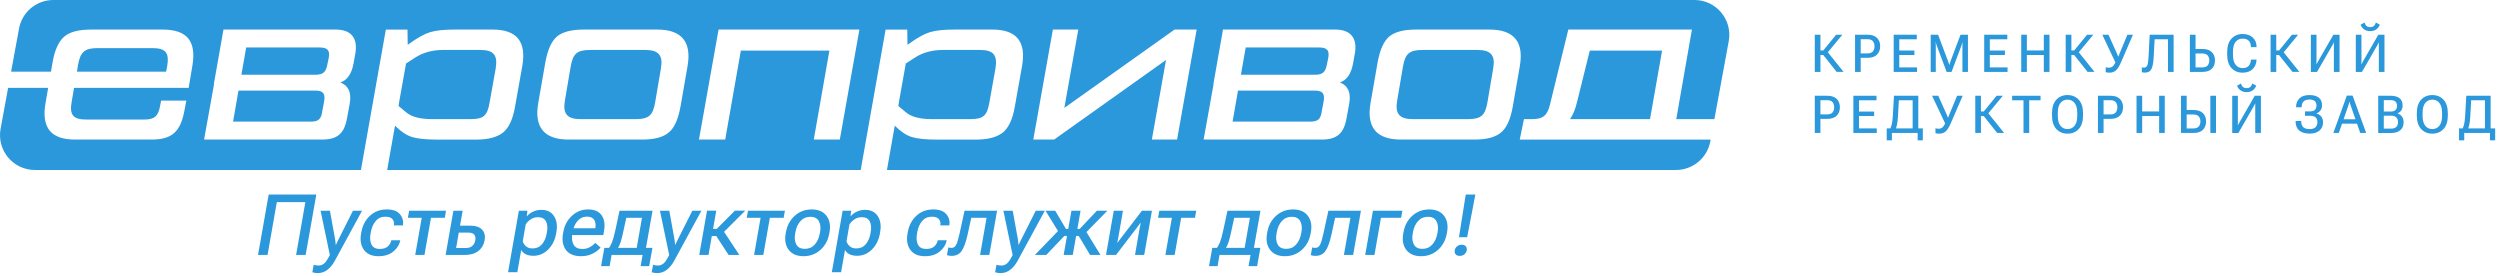 <svg width="353" height="39" viewBox="0 0 353 39" fill="none" xmlns="http://www.w3.org/2000/svg">
<path d="M335.159 3.691C335.032 3.788 334.87 3.834 334.673 3.834C334.472 3.834 334.31 3.788 334.179 3.691C334.051 3.591 333.947 3.421 333.862 3.181L333.314 3.49C333.445 3.803 333.626 4.035 333.862 4.181C334.097 4.324 334.368 4.398 334.673 4.398C334.978 4.398 335.248 4.324 335.48 4.181C335.715 4.035 335.901 3.807 336.028 3.49L335.48 3.181C335.399 3.425 335.291 3.595 335.159 3.691Z" fill="#2A98DB"/>
<path d="M335.893 10.154H336.688V4.903H335.82L333.684 8.614C333.638 8.695 333.596 8.776 333.557 8.853C333.518 8.927 333.484 9 333.453 9.066H333.43C333.433 8.988 333.433 8.903 333.433 8.811C333.433 8.741 333.436 8.676 333.437 8.614C333.437 8.602 333.437 8.59 333.437 8.579C333.437 8.57 333.437 8.561 333.437 8.552V4.907H332.638V10.158H333.507L335.642 6.448C335.686 6.371 335.726 6.294 335.764 6.223L335.769 6.212C335.808 6.139 335.843 6.066 335.874 5.996H335.901C335.897 6.073 335.893 6.162 335.893 6.255V10.154Z" fill="#2A98DB"/>
<path d="M314.476 7.687V7.371C314.476 6.533 314.681 5.896 315.086 5.459C315.495 5.023 316.013 4.803 316.646 4.803C317.263 4.803 317.746 4.969 318.097 5.305C318.449 5.637 318.623 6.058 318.623 6.571V6.656H317.823V6.564C317.823 6.224 317.723 5.954 317.526 5.757C317.333 5.556 317.036 5.456 316.642 5.456C316.24 5.456 315.916 5.606 315.665 5.911C315.418 6.212 315.294 6.679 315.294 7.317V7.757C315.294 8.355 315.418 8.815 315.665 9.139C315.916 9.459 316.24 9.618 316.646 9.618C317.024 9.618 317.31 9.517 317.503 9.313C317.696 9.108 317.8 8.838 317.823 8.502V8.417H318.623L318.619 8.51C318.588 9.008 318.406 9.428 318.07 9.761C317.738 10.093 317.264 10.259 316.642 10.259C316.001 10.259 315.48 10.039 315.078 9.602C314.677 9.154 314.476 8.521 314.476 7.687Z" fill="#2A98DB"/>
<path d="M256.248 4.903V10.154H257.047V7.768H257.444L259.337 10.154V10.15H260.31L258.091 7.383L260.136 4.907H259.26L257.445 7.127H257.047V4.903H256.248Z" fill="#2A98DB"/>
<path fill-rule="evenodd" clip-rule="evenodd" d="M261.935 4.903V10.154H262.731V8.166H263.715C264.291 8.166 264.723 8.015 265.024 7.718C265.329 7.421 265.48 7.023 265.48 6.529C265.48 6.031 265.329 5.637 265.024 5.344C264.723 5.05 264.287 4.903 263.719 4.903H261.935ZM263.665 7.54H262.731V5.533H263.665C264.043 5.533 264.306 5.629 264.457 5.818C264.603 6.008 264.681 6.243 264.681 6.533C264.681 6.822 264.603 7.062 264.457 7.255C264.306 7.448 264.043 7.54 263.665 7.54Z" fill="#2A98DB"/>
<path d="M267.387 10.154V4.903H270.65V5.548H268.179V7.135H270.314V7.768H268.179V9.517H270.684V10.154H267.387Z" fill="#2A98DB"/>
<path d="M272.615 4.903V10.154H273.333V6.475C273.333 6.398 273.333 6.313 273.329 6.212C273.325 6.112 273.321 6.027 273.314 5.961H273.337C273.342 5.984 273.347 6.008 273.353 6.034C273.359 6.059 273.365 6.085 273.372 6.113L273.378 6.14L273.395 6.212L273.409 6.258L273.41 6.258L273.41 6.259L273.41 6.26C273.435 6.338 273.458 6.41 273.484 6.475L274.866 10.154H275.557L276.939 6.475C276.97 6.398 276.997 6.313 277.024 6.22C277.051 6.127 277.074 6.042 277.09 5.965H277.113C277.105 6.042 277.098 6.127 277.094 6.22V10.154H277.874V4.903H276.827L275.395 8.695C275.364 8.768 275.337 8.845 275.314 8.923C275.291 9 275.271 9.081 275.252 9.162H275.229C275.21 9.077 275.19 9 275.167 8.923C275.144 8.845 275.117 8.768 275.086 8.695L273.657 4.903H272.615Z" fill="#2A98DB"/>
<path d="M280.171 10.154V4.903H283.433V5.548H280.962V7.135H283.098V7.768H280.962V9.517H283.468V10.154H280.171Z" fill="#2A98DB"/>
<path d="M285.399 4.903V10.154H286.194V7.768H288.588V10.154H289.387V4.903H288.588V7.123H286.194V4.903H285.399Z" fill="#2A98DB"/>
<path d="M291.677 10.154V4.903H292.48V7.127H292.874L294.692 4.907H295.569L293.522 7.381L295.742 10.15H294.769V10.154L292.873 7.768H292.48V10.154H291.677Z" fill="#2A98DB"/>
<path d="M297.534 9.54C297.457 9.529 297.391 9.513 297.325 9.494V10.185C297.395 10.208 297.464 10.228 297.542 10.239C297.619 10.251 297.727 10.259 297.866 10.259C298.24 10.259 298.545 10.147 298.785 9.927C299.02 9.706 299.264 9.309 299.511 8.737L301.171 4.907H300.383L299.318 7.475C299.264 7.602 299.225 7.699 299.202 7.764C299.192 7.793 299.18 7.824 299.168 7.857C299.16 7.878 299.151 7.9 299.143 7.923C299.134 7.946 299.126 7.971 299.117 7.996H299.094C299.076 7.954 299.059 7.914 299.044 7.877L299.008 7.787L298.997 7.761C298.974 7.691 298.932 7.598 298.874 7.475L297.719 4.907H296.847L298.697 8.82C298.558 9.102 298.419 9.296 298.287 9.401C298.148 9.506 297.97 9.56 297.754 9.56C297.681 9.56 297.607 9.552 297.534 9.54Z" fill="#2A98DB"/>
<path d="M303.538 4.903H306.916V10.154H306.117V5.548H304.233L304.09 8.205C304.055 8.88 303.951 9.39 303.785 9.737C303.615 10.081 303.298 10.255 302.831 10.255C302.765 10.255 302.696 10.251 302.63 10.239C302.565 10.232 302.495 10.216 302.43 10.193V9.506C302.48 9.525 302.53 9.537 302.572 9.544C302.619 9.552 302.665 9.556 302.711 9.556C302.943 9.556 303.105 9.448 303.198 9.228C303.287 9.008 303.345 8.629 303.372 8.093L303.538 4.903Z" fill="#2A98DB"/>
<path fill-rule="evenodd" clip-rule="evenodd" d="M310.013 4.903H309.213V10.154H310.986C311.572 10.154 312.016 10.004 312.31 9.706C312.607 9.409 312.754 9.015 312.754 8.529C312.754 8.042 312.607 7.656 312.31 7.359C312.016 7.062 311.572 6.915 310.986 6.915H310.013V4.903ZM310.013 9.521V7.552H310.947C311.318 7.552 311.576 7.645 311.727 7.834C311.877 8.019 311.955 8.251 311.955 8.533C311.955 8.815 311.877 9.054 311.727 9.239C311.576 9.428 311.318 9.521 310.943 9.521H310.013Z" fill="#2A98DB"/>
<path d="M320.607 4.903V10.154H321.406V7.768H321.799L323.696 10.154V10.15H324.669L322.451 7.383L324.495 4.907H323.619L321.804 7.127H321.406V4.903H320.607Z" fill="#2A98DB"/>
<path d="M330.345 10.154H329.545V6.255L329.546 6.244C329.55 6.155 329.553 6.07 329.553 5.996H329.53C329.499 6.066 329.464 6.139 329.426 6.212L329.421 6.222C329.383 6.293 329.343 6.37 329.298 6.448L327.163 10.158H326.294V4.907H327.09V8.552C327.09 8.633 327.09 8.718 327.086 8.811V9.066H327.109C327.119 9.045 327.128 9.024 327.138 9.002C327.152 8.972 327.166 8.941 327.181 8.91C327.19 8.891 327.199 8.872 327.209 8.853C327.224 8.826 327.239 8.799 327.254 8.771L327.255 8.77C327.282 8.719 327.311 8.666 327.341 8.614L329.476 4.903H330.345V10.154Z" fill="#2A98DB"/>
<path fill-rule="evenodd" clip-rule="evenodd" d="M256.248 18.772V13.521H258.032C258.599 13.521 259.032 13.668 259.337 13.961C259.638 14.255 259.792 14.649 259.792 15.147C259.792 15.641 259.638 16.039 259.337 16.336C259.036 16.633 258.599 16.784 258.028 16.784H257.043V18.772H256.248ZM257.043 16.154H257.978C258.356 16.154 258.619 16.058 258.765 15.869C258.916 15.676 258.989 15.436 258.989 15.147C258.989 14.857 258.916 14.622 258.765 14.432C258.619 14.243 258.356 14.147 257.978 14.147H257.043V16.154Z" fill="#2A98DB"/>
<path d="M261.696 13.521V18.772H264.997V18.131H262.491V16.382H264.626V15.753H262.491V14.162H264.962V13.521H261.696Z" fill="#2A98DB"/>
<path fill-rule="evenodd" clip-rule="evenodd" d="M267.43 13.521H270.866V18.131H271.503V19.811H270.773V18.772H267.136V19.811H266.406V18.131H266.92C266.998 17.964 267.065 17.773 267.117 17.56C267.186 17.27 267.24 16.88 267.267 16.386L267.43 13.521ZM270.067 14.162V18.131H267.704C267.762 17.979 267.812 17.799 267.854 17.595C267.916 17.309 267.962 16.915 267.993 16.409L268.117 14.162H270.067Z" fill="#2A98DB"/>
<path d="M273.495 18.158C273.418 18.147 273.352 18.131 273.287 18.112V18.799C273.356 18.822 273.426 18.842 273.499 18.853C273.576 18.869 273.684 18.872 273.823 18.872C274.202 18.872 274.507 18.761 274.746 18.541C274.982 18.32 275.225 17.923 275.472 17.351L277.132 13.521H276.345L275.279 16.089C275.225 16.216 275.186 16.313 275.163 16.378C275.144 16.433 275.12 16.495 275.092 16.565L275.074 16.61H275.055C275.033 16.56 275.014 16.512 274.996 16.468L274.986 16.443C274.976 16.419 274.967 16.396 274.959 16.375C274.935 16.305 274.893 16.212 274.835 16.089L273.681 13.521H272.808L274.659 17.436C274.52 17.719 274.38 17.913 274.248 18.019C274.109 18.123 273.931 18.177 273.715 18.177C273.642 18.177 273.569 18.17 273.495 18.158Z" fill="#2A98DB"/>
<path d="M278.908 18.772V13.521H279.708V15.741H280.105L281.924 13.521H282.8L280.752 16.001L282.974 18.768H281.997V18.772L280.104 16.386H279.708V18.772H278.908Z" fill="#2A98DB"/>
<path d="M284.117 13.521V14.162H285.719V18.772H286.522V14.162H288.125V13.521H284.117Z" fill="#2A98DB"/>
<path fill-rule="evenodd" clip-rule="evenodd" d="M289.746 16.305V15.988C289.746 15.15 289.947 14.514 290.356 14.077C290.762 13.641 291.291 13.421 291.935 13.421C292.576 13.421 293.101 13.641 293.511 14.077C293.92 14.514 294.125 15.15 294.125 15.988V16.305C294.125 17.143 293.92 17.784 293.511 18.22C293.101 18.656 292.576 18.872 291.935 18.872C291.291 18.872 290.762 18.656 290.356 18.22C289.947 17.78 289.746 17.143 289.746 16.305ZM290.561 16.359C290.561 16.973 290.684 17.44 290.935 17.753C291.186 18.069 291.518 18.224 291.935 18.224C292.349 18.224 292.684 18.066 292.932 17.753C293.183 17.436 293.306 16.973 293.306 16.359V15.934C293.306 15.32 293.183 14.853 292.932 14.54C292.684 14.224 292.349 14.069 291.935 14.069C291.518 14.069 291.186 14.228 290.935 14.54C290.684 14.857 290.561 15.32 290.561 15.934V16.359Z" fill="#2A98DB"/>
<path fill-rule="evenodd" clip-rule="evenodd" d="M296.229 13.521V18.772H297.024V16.784H298.009C298.58 16.784 299.016 16.633 299.318 16.336C299.619 16.039 299.773 15.641 299.773 15.147C299.773 14.649 299.619 14.255 299.318 13.961C299.013 13.668 298.58 13.521 298.013 13.521H296.229ZM297.959 16.154H297.024V14.147H297.959C298.337 14.147 298.599 14.243 298.746 14.432C298.897 14.622 298.97 14.857 298.97 15.147C298.97 15.436 298.897 15.676 298.746 15.869C298.599 16.058 298.337 16.154 297.959 16.154Z" fill="#2A98DB"/>
<path d="M301.677 18.772V13.521H302.476V15.737H304.87V13.521H305.665V18.772H304.87V16.382H302.476V18.772H301.677Z" fill="#2A98DB"/>
<path d="M312.901 18.772H312.101V13.521H312.901V18.772Z" fill="#2A98DB"/>
<path fill-rule="evenodd" clip-rule="evenodd" d="M308.758 13.521H307.959V18.772H309.731C310.318 18.772 310.762 18.622 311.055 18.324C311.352 18.027 311.499 17.633 311.499 17.147C311.499 16.66 311.352 16.274 311.055 15.977C310.762 15.68 310.318 15.533 309.731 15.533H308.758V13.521ZM308.758 18.135V16.166H309.692C310.063 16.166 310.321 16.262 310.472 16.448C310.623 16.633 310.7 16.865 310.7 17.147C310.7 17.428 310.623 17.664 310.472 17.853C310.321 18.042 310.063 18.135 309.688 18.135H308.758Z" fill="#2A98DB"/>
<path d="M317.225 12.448C317.422 12.448 317.584 12.402 317.711 12.305C317.843 12.208 317.947 12.039 318.032 11.795L318.58 12.104C318.449 12.421 318.267 12.649 318.032 12.795C317.8 12.938 317.53 13.011 317.225 13.011C316.92 13.011 316.65 12.938 316.414 12.795C316.179 12.649 315.993 12.417 315.866 12.104L316.414 11.795C316.495 12.035 316.603 12.205 316.731 12.305C316.862 12.402 317.024 12.448 317.225 12.448Z" fill="#2A98DB"/>
<path d="M319.24 18.772H318.441V14.873L318.442 14.86C318.445 14.772 318.449 14.688 318.449 14.614H318.426C318.395 14.683 318.36 14.757 318.321 14.83C318.291 14.888 318.258 14.948 318.223 15.013L318.222 15.014L318.218 15.022L318.194 15.066L316.059 18.776H315.19V13.525H315.986V17.428C315.986 17.521 315.982 17.606 315.982 17.683H316.005C316.036 17.618 316.067 17.544 316.105 17.471C316.132 17.422 316.16 17.372 316.188 17.321L316.237 17.232L318.372 13.521H319.24V18.772Z" fill="#2A98DB"/>
<path d="M326.947 17.965C326.769 18.139 326.491 18.228 326.117 18.228C325.723 18.228 325.43 18.143 325.229 17.969C325.032 17.791 324.935 17.514 324.935 17.135V17.081H324.14V17.143C324.14 17.722 324.314 18.154 324.665 18.44C325.016 18.722 325.503 18.865 326.121 18.865C326.7 18.865 327.159 18.726 327.499 18.444C327.839 18.162 328.013 17.772 328.013 17.27C328.013 16.927 327.924 16.652 327.75 16.444C327.576 16.235 327.356 16.093 327.082 16.019V16.004C327.306 15.927 327.495 15.791 327.646 15.602C327.796 15.409 327.874 15.162 327.874 14.857C327.874 14.39 327.719 14.035 327.41 13.788C327.097 13.544 326.661 13.421 326.097 13.421C325.472 13.421 325.001 13.575 324.684 13.888C324.364 14.201 324.206 14.602 324.206 15.1V15.15H325.001V15.085C325.001 14.737 325.094 14.479 325.283 14.309C325.468 14.139 325.738 14.054 326.09 14.054C326.433 14.054 326.688 14.127 326.847 14.274C327.005 14.421 327.086 14.629 327.086 14.892C327.086 15.162 327.009 15.371 326.862 15.517C326.711 15.66 326.468 15.733 326.136 15.733H325.468V16.351H326.213C326.557 16.351 326.812 16.432 326.978 16.591C327.14 16.749 327.221 16.973 327.217 17.255C327.217 17.552 327.128 17.791 326.947 17.965Z" fill="#2A98DB"/>
<path fill-rule="evenodd" clip-rule="evenodd" d="M330.24 18.772L330.697 17.459H332.81L333.267 18.772H334.101L332.186 13.498H331.372L329.468 18.772H330.24ZM332.594 16.842H330.912L331.607 14.842C331.638 14.757 331.661 14.676 331.681 14.602C331.704 14.529 331.723 14.452 331.742 14.374H331.769C331.778 14.409 331.786 14.444 331.794 14.478C331.803 14.52 331.813 14.562 331.823 14.602C331.847 14.68 331.87 14.757 331.897 14.842L332.594 16.842Z" fill="#2A98DB"/>
<path fill-rule="evenodd" clip-rule="evenodd" d="M335.804 13.521V18.776H337.673C338.194 18.776 338.611 18.645 338.924 18.382C339.236 18.12 339.391 17.753 339.391 17.278C339.391 16.934 339.31 16.656 339.148 16.444C338.986 16.232 338.777 16.093 338.522 16.019V16.004C338.731 15.93 338.901 15.803 339.04 15.618C339.179 15.428 339.248 15.189 339.248 14.896C339.248 14.428 339.097 14.081 338.8 13.857C338.503 13.633 338.094 13.521 337.569 13.521H335.804ZM337.538 15.753H336.592V14.139H337.538C337.866 14.139 338.101 14.212 338.244 14.347C338.391 14.483 338.46 14.676 338.46 14.934C338.46 15.193 338.391 15.394 338.244 15.537C338.101 15.68 337.866 15.753 337.538 15.753ZM337.642 18.158H336.592V16.336H337.642C337.97 16.336 338.209 16.417 338.364 16.583C338.522 16.749 338.599 16.969 338.599 17.247C338.599 17.525 338.522 17.749 338.364 17.911C338.209 18.077 337.97 18.158 337.642 18.158Z" fill="#2A98DB"/>
<path fill-rule="evenodd" clip-rule="evenodd" d="M341.256 16.305V15.988C341.256 15.15 341.457 14.514 341.866 14.077C342.275 13.641 342.8 13.421 343.445 13.421C344.086 13.421 344.611 13.641 345.02 14.077C345.43 14.514 345.634 15.15 345.634 15.988V16.305C345.634 17.143 345.43 17.784 345.02 18.22C344.611 18.656 344.086 18.872 343.445 18.872C342.8 18.872 342.275 18.656 341.866 18.22C341.457 17.78 341.256 17.143 341.256 16.305ZM342.07 16.359C342.07 16.973 342.194 17.44 342.445 17.753C342.696 18.069 343.028 18.224 343.445 18.224C343.858 18.224 344.194 18.066 344.441 17.753C344.692 17.436 344.82 16.973 344.82 16.359V15.934C344.82 15.32 344.692 14.853 344.441 14.54C344.194 14.224 343.858 14.069 343.445 14.069C343.028 14.069 342.696 14.228 342.445 14.54C342.194 14.857 342.07 15.32 342.07 15.934V16.359Z" fill="#2A98DB"/>
<path fill-rule="evenodd" clip-rule="evenodd" d="M351.677 13.521H348.24L348.078 16.386C348.051 16.88 348.001 17.27 347.928 17.56C347.876 17.773 347.811 17.964 347.732 18.131H347.217V19.811H347.951V18.772H351.584V19.811H352.318V18.131H351.677V13.521ZM350.877 18.131V14.162H348.931L348.804 16.409C348.777 16.915 348.731 17.309 348.669 17.595C348.624 17.799 348.573 17.979 348.516 18.131H350.877Z" fill="#2A98DB"/>
<path d="M45.766 14.32L45.5 15.734C45.353 16.822 44.971 17.178 43.824 17.174H32.909L33.673 12.791H44.5C45.588 12.791 45.971 13.174 45.766 14.32Z" fill="#2A98DB"/>
<path d="M34.762 6.703H45.117C46.264 6.703 46.619 7.116 46.411 8.201L46.233 9.054C46.029 10.201 45.615 10.556 44.527 10.556H34.083L34.762 6.703Z" fill="#2A98DB"/>
<path d="M81.982 16.822H89.72C91.604 16.822 92.191 16.32 92.515 14.409L93.31 9.73C93.662 7.819 93.017 7.054 91.102 7.054H83.365C81.48 7.054 80.893 7.552 80.569 9.467L79.774 14.147C79.422 16.058 80.071 16.822 81.982 16.822Z" fill="#2A98DB"/>
<path d="M186.631 15.734L186.897 14.32C187.102 13.174 186.72 12.791 185.631 12.791H174.805L174.04 17.174H184.955C186.102 17.178 186.484 16.822 186.631 15.734Z" fill="#2A98DB"/>
<path d="M186.249 6.703H175.893L175.218 10.556H185.662C186.751 10.556 187.164 10.201 187.368 9.054L187.546 8.201C187.751 7.116 187.399 6.703 186.249 6.703Z" fill="#2A98DB"/>
<path d="M207.237 16.822H199.5C197.585 16.822 196.94 16.058 197.291 14.147L198.086 9.467C198.411 7.552 198.998 7.054 200.882 7.054H208.619C210.534 7.054 211.179 7.819 210.828 9.73L210.032 14.409C209.708 16.32 209.121 16.822 207.237 16.822Z" fill="#2A98DB"/>
<path fill-rule="evenodd" clip-rule="evenodd" d="M7.53 0C5.156 0 3.117 1.695 2.689 4.031L1.568 10.116H7.197L7.422 8.819C7.716 7.081 8.276 5.846 9.071 5.17C9.863 4.498 11.129 4.174 12.866 4.174H22.959C26.372 4.174 27.754 5.761 27.168 9.263L26.639 12.409H10.453L10.129 14.32C9.778 16.232 10.307 16.88 12.218 16.88H20.368C21.808 16.88 22.337 16.409 22.604 14.969L22.751 14.205H26.31L26.017 15.734C25.457 18.645 24.222 19.707 21.399 19.707H10.6C7.187 19.707 5.836 18.031 6.422 14.587L6.8 12.409H1.146L0.083 18.185C-0.473 21.212 1.847 24 4.924 24H50.964L54.48 4.178H57.538L57.569 6.324L57.862 6.12C59.009 5.297 59.982 4.764 60.774 4.533C61.573 4.29 62.72 4.174 64.191 4.174H69.546C72.959 4.174 74.341 5.849 73.754 9.293L72.724 15.062C72.43 16.799 71.87 18.004 71.075 18.68C70.252 19.355 68.986 19.71 67.249 19.71H61.689C60.16 19.71 59.013 19.595 58.218 19.359C57.422 19.124 56.627 18.595 55.805 17.772L55.774 17.741L54.67 24H121.532L125.048 4.178H128.106L128.137 6.324L128.43 6.12C129.577 5.297 130.55 4.764 131.341 4.533C132.141 4.29 133.287 4.174 134.758 4.174H140.114C143.527 4.174 144.909 5.849 144.322 9.293L143.291 15.062C142.998 16.799 142.438 18.004 141.642 18.68C140.82 19.355 139.554 19.71 137.816 19.71H132.256C130.727 19.71 129.581 19.595 128.785 19.359C127.99 19.124 127.198 18.595 126.372 17.772L126.341 17.741L125.238 24H236.65C239.025 24 241.063 22.305 241.492 19.969L241.54 19.71H214.588L215.179 16.826H216.268C217.917 16.826 218.503 16.297 218.886 14.649L221.446 4.174H238.897L236.689 16.826H242.071L244.098 5.815C244.654 2.792 242.334 0 239.256 0H7.53ZM47.411 4.174H31.554L30.198 11.849H30.229L28.816 19.707H45.473C47.619 19.707 48.619 18.884 49.002 16.676L49.384 14.618C49.65 13.058 49.206 12.085 48.059 11.645C49.029 11.32 49.646 10.436 49.913 8.996L50.175 7.556C50.557 5.351 49.557 4.174 47.411 4.174ZM90.662 19.707H80.276C76.832 19.707 75.391 17.969 76.009 14.498L77.009 8.761C77.334 7.023 77.862 5.819 78.658 5.143C79.453 4.494 80.689 4.174 82.422 4.174H92.808C96.252 4.174 97.693 5.911 97.075 9.382L96.075 15.12C95.751 16.857 95.222 18.062 94.426 18.71C93.635 19.382 92.399 19.707 90.662 19.707ZM98.693 19.707H102.399L104.608 7.143H117.11L114.905 19.707H118.581L121.349 4.174H101.461L98.693 19.707ZM165.847 4.174L150.283 15.236L152.256 4.174H148.666L145.901 19.707H148.843L164.642 8.467L162.642 19.707H166.202L168.967 4.174H165.847ZM172.685 4.174H188.542C190.689 4.174 191.689 5.351 191.307 7.556L191.044 8.996C190.778 10.436 190.16 11.32 189.191 11.645C190.337 12.085 190.778 13.058 190.515 14.618L190.133 16.676C189.751 18.884 188.751 19.707 186.604 19.707H169.951L171.364 11.849H171.334L172.685 4.174ZM197.793 19.707H208.179C209.913 19.707 211.148 19.382 211.944 18.71C212.739 18.062 213.268 16.857 213.592 15.12L214.592 9.382C215.21 5.911 213.77 4.174 210.326 4.174H199.94C198.206 4.174 196.971 4.494 196.175 5.143C195.38 5.819 194.851 7.023 194.527 8.761L193.527 14.498C192.909 17.969 194.349 19.707 197.793 19.707Z" fill="#2A98DB"/>
<path d="M11.013 9.205L10.866 10.116H23.457L23.604 9.351C23.928 7.44 23.399 6.792 21.484 6.792H13.835C11.951 6.792 11.334 7.32 11.013 9.205Z" fill="#2A98DB"/>
<path d="M69.986 9.703L69.133 14.471C68.812 16.355 68.279 16.822 66.399 16.822H61.044C59.307 16.822 58.071 16.498 57.307 15.822L56.276 14.969L56.392 14.232L57.334 8.965L58.658 8.112C59.747 7.405 61.071 7.054 62.6 7.054H67.808C69.72 7.054 70.31 7.792 69.986 9.703Z" fill="#2A98DB"/>
<path d="M139.7 14.471L140.554 9.703C140.878 7.792 140.291 7.054 138.376 7.054H133.168C131.639 7.054 130.314 7.405 129.225 8.112L127.901 8.965L126.959 14.232L126.843 14.969L127.874 15.822C128.639 16.498 129.874 16.822 131.612 16.822H136.967C138.847 16.822 139.376 16.355 139.7 14.471Z" fill="#2A98DB"/>
<path d="M224.48 7.143L222.685 14.382C222.449 15.382 222.125 16.205 221.685 16.822H232.982L234.689 7.143H224.48Z" fill="#2A98DB"/>
<path d="M36.432 36L37.938 27.469H44.664L43.158 36H41.81L43.117 28.541H39.086L37.779 36H36.432ZM44.102 38.438L44.295 37.389C44.389 37.42 44.498 37.445 44.623 37.465C44.748 37.484 44.869 37.494 44.986 37.494C45.268 37.494 45.523 37.402 45.754 37.219C45.984 37.039 46.266 36.621 46.598 35.965L46.562 35.959L45.268 29.754H46.586L47.301 33.709C47.328 33.861 47.35 34.01 47.365 34.154C47.385 34.295 47.398 34.432 47.406 34.565H47.441C47.496 34.432 47.557 34.295 47.623 34.154C47.693 34.014 47.768 33.865 47.846 33.709L49.838 29.754H51.121L47.289 36.803C46.984 37.361 46.631 37.793 46.228 38.098C45.83 38.406 45.379 38.56 44.875 38.56C44.711 38.56 44.566 38.549 44.441 38.525C44.316 38.506 44.203 38.477 44.102 38.438ZM50.986 32.971L51.022 32.783C51.19 31.83 51.596 31.057 52.24 30.463C52.885 29.869 53.674 29.572 54.607 29.572C55.478 29.572 56.1 29.799 56.471 30.252C56.846 30.701 56.986 31.211 56.893 31.781L56.887 31.828H55.615L55.621 31.787C55.676 31.471 55.611 31.193 55.428 30.955C55.244 30.717 54.908 30.598 54.42 30.598C53.846 30.598 53.387 30.805 53.043 31.219C52.699 31.629 52.473 32.143 52.363 32.76L52.322 32.988C52.213 33.605 52.258 34.121 52.457 34.535C52.66 34.945 53.049 35.15 53.623 35.15C54.123 35.15 54.504 35.031 54.766 34.793C55.027 34.551 55.185 34.273 55.24 33.961L55.246 33.926H56.518L56.512 33.961C56.41 34.531 56.092 35.043 55.557 35.496C55.022 35.949 54.318 36.176 53.447 36.176C52.514 36.176 51.828 35.879 51.391 35.285C50.953 34.691 50.818 33.92 50.986 32.971ZM57.59 30.756L57.772 29.754H62.98L62.805 30.756H60.853L59.934 36H58.627L59.547 30.756H57.59ZM65.324 29.754L64.955 31.863H66.367C67.148 31.863 67.715 32.049 68.066 32.42C68.418 32.791 68.539 33.293 68.43 33.926C68.316 34.562 68.018 35.068 67.533 35.443C67.053 35.815 66.422 36 65.641 36H62.922L64.018 29.754H65.324ZM66.098 32.842H64.779L64.404 35.022H65.717C66.158 35.022 66.486 34.92 66.701 34.717C66.92 34.51 67.057 34.244 67.111 33.92C67.17 33.603 67.125 33.346 66.977 33.147C66.832 32.943 66.539 32.842 66.098 32.842ZM71.74 38.438L73.264 29.754H74.471L74.377 30.533H74.406C74.606 30.283 74.887 30.07 75.25 29.895C75.613 29.719 76.01 29.631 76.439 29.631C77.248 29.631 77.844 29.926 78.227 30.516C78.613 31.105 78.725 31.861 78.561 32.783L78.531 32.971C78.367 33.889 77.99 34.643 77.4 35.232C76.811 35.822 76.113 36.117 75.309 36.117C74.875 36.117 74.514 36.043 74.225 35.895C73.939 35.746 73.731 35.545 73.598 35.291L73.047 38.438H71.74ZM73.814 34.066C73.885 34.332 74.037 34.568 74.272 34.775C74.506 34.978 74.811 35.08 75.186 35.08C75.748 35.08 76.195 34.883 76.527 34.488C76.863 34.094 77.084 33.594 77.189 32.988L77.231 32.76C77.34 32.158 77.295 31.66 77.096 31.266C76.897 30.867 76.516 30.668 75.953 30.668C75.57 30.668 75.228 30.771 74.928 30.979C74.631 31.182 74.398 31.414 74.231 31.676L73.814 34.066ZM79.498 32.971L79.533 32.783C79.701 31.834 80.109 31.062 80.758 30.469C81.406 29.871 82.17 29.572 83.049 29.572C83.936 29.572 84.572 29.852 84.959 30.41C85.346 30.965 85.453 31.721 85.281 32.678L85.188 33.188H80.301L80.471 32.232H84.051L84.068 32.139C84.143 31.709 84.086 31.344 83.898 31.043C83.711 30.738 83.373 30.586 82.885 30.586C82.342 30.586 81.894 30.793 81.543 31.207C81.191 31.621 80.963 32.139 80.857 32.76L80.811 32.988C80.705 33.605 80.764 34.121 80.986 34.535C81.213 34.949 81.631 35.156 82.24 35.156C82.623 35.156 82.969 35.072 83.277 34.904C83.586 34.732 83.848 34.531 84.062 34.301L84.807 34.951C84.553 35.268 84.186 35.551 83.705 35.801C83.225 36.051 82.676 36.176 82.059 36.176C81.059 36.176 80.34 35.879 79.902 35.285C79.469 34.688 79.334 33.916 79.498 32.971ZM90.455 37.582L90.736 36H86.359L86.078 37.582H84.871L85.334 34.998H92.125L91.662 37.582H90.455ZM88.428 30.756L88.018 32.66C87.869 33.363 87.736 33.885 87.619 34.225C87.502 34.565 87.367 34.853 87.215 35.092H85.908C86.092 34.889 86.258 34.603 86.406 34.236C86.555 33.869 86.719 33.277 86.898 32.461L87.478 29.754H92.137L91.035 36H89.728L90.648 30.756H88.428ZM92.019 38.438L92.213 37.389C92.307 37.42 92.416 37.445 92.541 37.465C92.666 37.484 92.787 37.494 92.904 37.494C93.186 37.494 93.441 37.402 93.672 37.219C93.902 37.039 94.184 36.621 94.516 35.965L94.481 35.959L93.186 29.754H94.504L95.219 33.709C95.246 33.861 95.268 34.01 95.283 34.154C95.303 34.295 95.316 34.432 95.324 34.565H95.359C95.414 34.432 95.475 34.295 95.541 34.154C95.611 34.014 95.686 33.865 95.764 33.709L97.756 29.754H99.039L95.207 36.803C94.902 37.361 94.549 37.793 94.147 38.098C93.748 38.406 93.297 38.56 92.793 38.56C92.629 38.56 92.484 38.549 92.359 38.525C92.234 38.506 92.121 38.477 92.019 38.438ZM102.877 36L101.014 33.135L101.928 32.268L104.4 36H102.877ZM100.041 32.315H101.207L103.762 29.748H105.232L101.646 33.322H99.859L100.041 32.315ZM101.137 29.748L100.041 36H98.734L99.83 29.748H101.137ZM105.438 30.756L105.619 29.754H110.828L110.652 30.756H108.701L107.781 36H106.475L107.395 30.756H105.438ZM110.939 32.971L110.975 32.783C111.143 31.83 111.559 31.057 112.223 30.463C112.891 29.869 113.688 29.572 114.613 29.572C115.543 29.572 116.236 29.869 116.693 30.463C117.15 31.057 117.295 31.83 117.127 32.783L117.092 32.971C116.924 33.92 116.508 34.691 115.844 35.285C115.18 35.879 114.383 36.176 113.453 36.176C112.523 36.176 111.83 35.879 111.373 35.285C110.916 34.691 110.771 33.92 110.939 32.971ZM112.316 32.76L112.275 32.988C112.166 33.609 112.223 34.123 112.445 34.529C112.668 34.935 113.066 35.139 113.641 35.139C114.211 35.139 114.678 34.935 115.041 34.529C115.404 34.123 115.641 33.609 115.75 32.988L115.797 32.76C115.902 32.139 115.842 31.625 115.615 31.219C115.393 30.812 114.996 30.609 114.426 30.609C113.855 30.609 113.389 30.812 113.025 31.219C112.662 31.625 112.426 32.139 112.316 32.76ZM117.455 38.438L118.979 29.754H120.186L120.092 30.533H120.121C120.32 30.283 120.602 30.07 120.965 29.895C121.328 29.719 121.725 29.631 122.154 29.631C122.963 29.631 123.559 29.926 123.941 30.516C124.328 31.105 124.439 31.861 124.275 32.783L124.246 32.971C124.082 33.889 123.705 34.643 123.115 35.232C122.525 35.822 121.828 36.117 121.023 36.117C120.59 36.117 120.229 36.043 119.939 35.895C119.654 35.746 119.445 35.545 119.312 35.291L118.762 38.438H117.455ZM119.529 34.066C119.6 34.332 119.752 34.568 119.986 34.775C120.221 34.978 120.525 35.08 120.9 35.08C121.463 35.08 121.91 34.883 122.242 34.488C122.578 34.094 122.799 33.594 122.904 32.988L122.945 32.76C123.055 32.158 123.01 31.66 122.811 31.266C122.611 30.867 122.23 30.668 121.668 30.668C121.285 30.668 120.943 30.771 120.643 30.979C120.346 31.182 120.113 31.414 119.945 31.676L119.529 34.066ZM128.143 32.971L128.178 32.783C128.346 31.83 128.752 31.057 129.396 30.463C130.041 29.869 130.83 29.572 131.764 29.572C132.635 29.572 133.256 29.799 133.627 30.252C134.002 30.701 134.143 31.211 134.049 31.781L134.043 31.828H132.771L132.777 31.787C132.832 31.471 132.768 31.193 132.584 30.955C132.4 30.717 132.064 30.598 131.576 30.598C131.002 30.598 130.543 30.805 130.199 31.219C129.855 31.629 129.629 32.143 129.52 32.76L129.479 32.988C129.369 33.605 129.414 34.121 129.613 34.535C129.816 34.945 130.205 35.15 130.779 35.15C131.279 35.15 131.66 35.031 131.922 34.793C132.184 34.551 132.342 34.273 132.396 33.961L132.402 33.926H133.674L133.668 33.961C133.566 34.531 133.248 35.043 132.713 35.496C132.178 35.949 131.475 36.176 130.604 36.176C129.67 36.176 128.984 35.879 128.547 35.285C128.109 34.691 127.975 33.92 128.143 32.971ZM137.143 30.756L136.621 33.141C136.391 34.195 136.113 34.957 135.789 35.426C135.465 35.895 134.988 36.129 134.359 36.129C134.219 36.129 134.094 36.119 133.984 36.1C133.875 36.08 133.783 36.053 133.709 36.018L133.908 34.928C133.971 34.955 134.037 34.975 134.107 34.986C134.174 34.998 134.25 35.004 134.336 35.004C134.633 35.004 134.857 34.859 135.01 34.57C135.162 34.281 135.322 33.75 135.49 32.977L136.193 29.754H140.787L139.691 36H138.385L139.305 30.756H137.143ZM140.512 38.438L140.705 37.389C140.799 37.42 140.908 37.445 141.033 37.465C141.158 37.484 141.279 37.494 141.396 37.494C141.678 37.494 141.934 37.402 142.164 37.219C142.395 37.039 142.676 36.621 143.008 35.965L142.973 35.959L141.678 29.754H142.996L143.711 33.709C143.738 33.861 143.76 34.01 143.775 34.154C143.795 34.295 143.809 34.432 143.816 34.565H143.852C143.906 34.432 143.967 34.295 144.033 34.154C144.104 34.014 144.178 33.865 144.256 33.709L146.248 29.754H147.531L143.699 36.803C143.395 37.361 143.041 37.793 142.639 38.098C142.24 38.406 141.789 38.56 141.285 38.56C141.121 38.56 140.977 38.549 140.852 38.525C140.727 38.506 140.613 38.477 140.512 38.438ZM151.475 36H150.186L151.287 29.754H152.576L151.475 36ZM153.924 36L152.219 33.158L153.127 32.315L155.389 36H153.924ZM151.48 32.326H152.447L154.879 29.754H156.361L152.875 33.31H151.299L151.48 32.326ZM147.73 36H146.125L149.682 32.326L150.42 33.176L147.73 36ZM151.48 32.326L151.299 33.31H149.811L147.625 29.754H148.99L150.514 32.326H151.48ZM156.168 36L157.264 29.754H158.564L157.926 33.416C157.906 33.533 157.881 33.67 157.85 33.826C157.818 33.982 157.789 34.119 157.762 34.236H157.814C157.889 34.139 157.971 34.029 158.061 33.908C158.15 33.787 158.246 33.66 158.348 33.527L161.242 29.754H162.654L161.559 36H160.264L160.896 32.332C160.92 32.215 160.947 32.078 160.979 31.922C161.01 31.766 161.039 31.627 161.066 31.506H160.996C160.93 31.607 160.852 31.721 160.762 31.846C160.672 31.967 160.576 32.092 160.475 32.221L157.58 36H156.168ZM163.516 30.756L163.697 29.754H168.906L168.73 30.756H166.779L165.859 36H164.553L165.473 30.756H163.516ZM176.295 37.582L176.576 36H172.199L171.918 37.582H170.711L171.174 34.998H177.965L177.502 37.582H176.295ZM174.268 30.756L173.857 32.66C173.709 33.363 173.576 33.885 173.459 34.225C173.342 34.565 173.207 34.853 173.055 35.092H171.748C171.932 34.889 172.098 34.603 172.246 34.236C172.395 33.869 172.559 33.277 172.738 32.461L173.318 29.754H177.977L176.875 36H175.568L176.488 30.756H174.268ZM178.908 32.971L178.943 32.783C179.111 31.83 179.527 31.057 180.191 30.463C180.859 29.869 181.656 29.572 182.582 29.572C183.512 29.572 184.205 29.869 184.662 30.463C185.119 31.057 185.264 31.83 185.096 32.783L185.061 32.971C184.893 33.92 184.477 34.691 183.812 35.285C183.148 35.879 182.352 36.176 181.422 36.176C180.492 36.176 179.799 35.879 179.342 35.285C178.885 34.691 178.74 33.92 178.908 32.971ZM180.285 32.76L180.244 32.988C180.135 33.609 180.191 34.123 180.414 34.529C180.637 34.935 181.035 35.139 181.609 35.139C182.18 35.139 182.646 34.935 183.01 34.529C183.373 34.123 183.609 33.609 183.719 32.988L183.766 32.76C183.871 32.139 183.811 31.625 183.584 31.219C183.361 30.812 182.965 30.609 182.395 30.609C181.824 30.609 181.357 30.812 180.994 31.219C180.631 31.625 180.395 32.139 180.285 32.76ZM188.518 30.756L187.996 33.141C187.766 34.195 187.488 34.957 187.164 35.426C186.84 35.895 186.363 36.129 185.734 36.129C185.594 36.129 185.469 36.119 185.359 36.1C185.25 36.08 185.158 36.053 185.084 36.018L185.283 34.928C185.346 34.955 185.412 34.975 185.482 34.986C185.549 34.998 185.625 35.004 185.711 35.004C186.008 35.004 186.232 34.859 186.385 34.57C186.537 34.281 186.697 33.75 186.865 32.977L187.568 29.754H192.162L191.066 36H189.76L190.68 30.756H188.518ZM193.861 29.754H198.021L197.84 30.756H194.992L194.072 36H192.766L193.861 29.754ZM198.139 32.971L198.174 32.783C198.342 31.83 198.758 31.057 199.422 30.463C200.09 29.869 200.887 29.572 201.812 29.572C202.742 29.572 203.436 29.869 203.893 30.463C204.35 31.057 204.494 31.83 204.326 32.783L204.291 32.971C204.123 33.92 203.707 34.691 203.043 35.285C202.379 35.879 201.582 36.176 200.652 36.176C199.723 36.176 199.029 35.879 198.572 35.285C198.115 34.691 197.971 33.92 198.139 32.971ZM199.516 32.76L199.475 32.988C199.365 33.609 199.422 34.123 199.645 34.529C199.867 34.935 200.266 35.139 200.84 35.139C201.41 35.139 201.877 34.935 202.24 34.529C202.604 34.123 202.84 33.609 202.949 32.988L202.996 32.76C203.102 32.139 203.041 31.625 202.814 31.219C202.592 30.812 202.195 30.609 201.625 30.609C201.055 30.609 200.588 30.812 200.225 31.219C199.861 31.625 199.625 32.139 199.516 32.76ZM205.41 35.344C205.449 35.125 205.555 34.94 205.727 34.787C205.902 34.635 206.127 34.559 206.4 34.559C206.67 34.559 206.863 34.635 206.98 34.787C207.102 34.94 207.143 35.125 207.104 35.344C207.064 35.559 206.957 35.744 206.781 35.9C206.609 36.053 206.387 36.129 206.113 36.129C205.844 36.129 205.648 36.053 205.527 35.9C205.41 35.744 205.371 35.559 205.41 35.344ZM206.008 33.492L206.963 27.469H208.322L207.162 33.492H206.008Z" fill="#2A98DB"/>
</svg>
